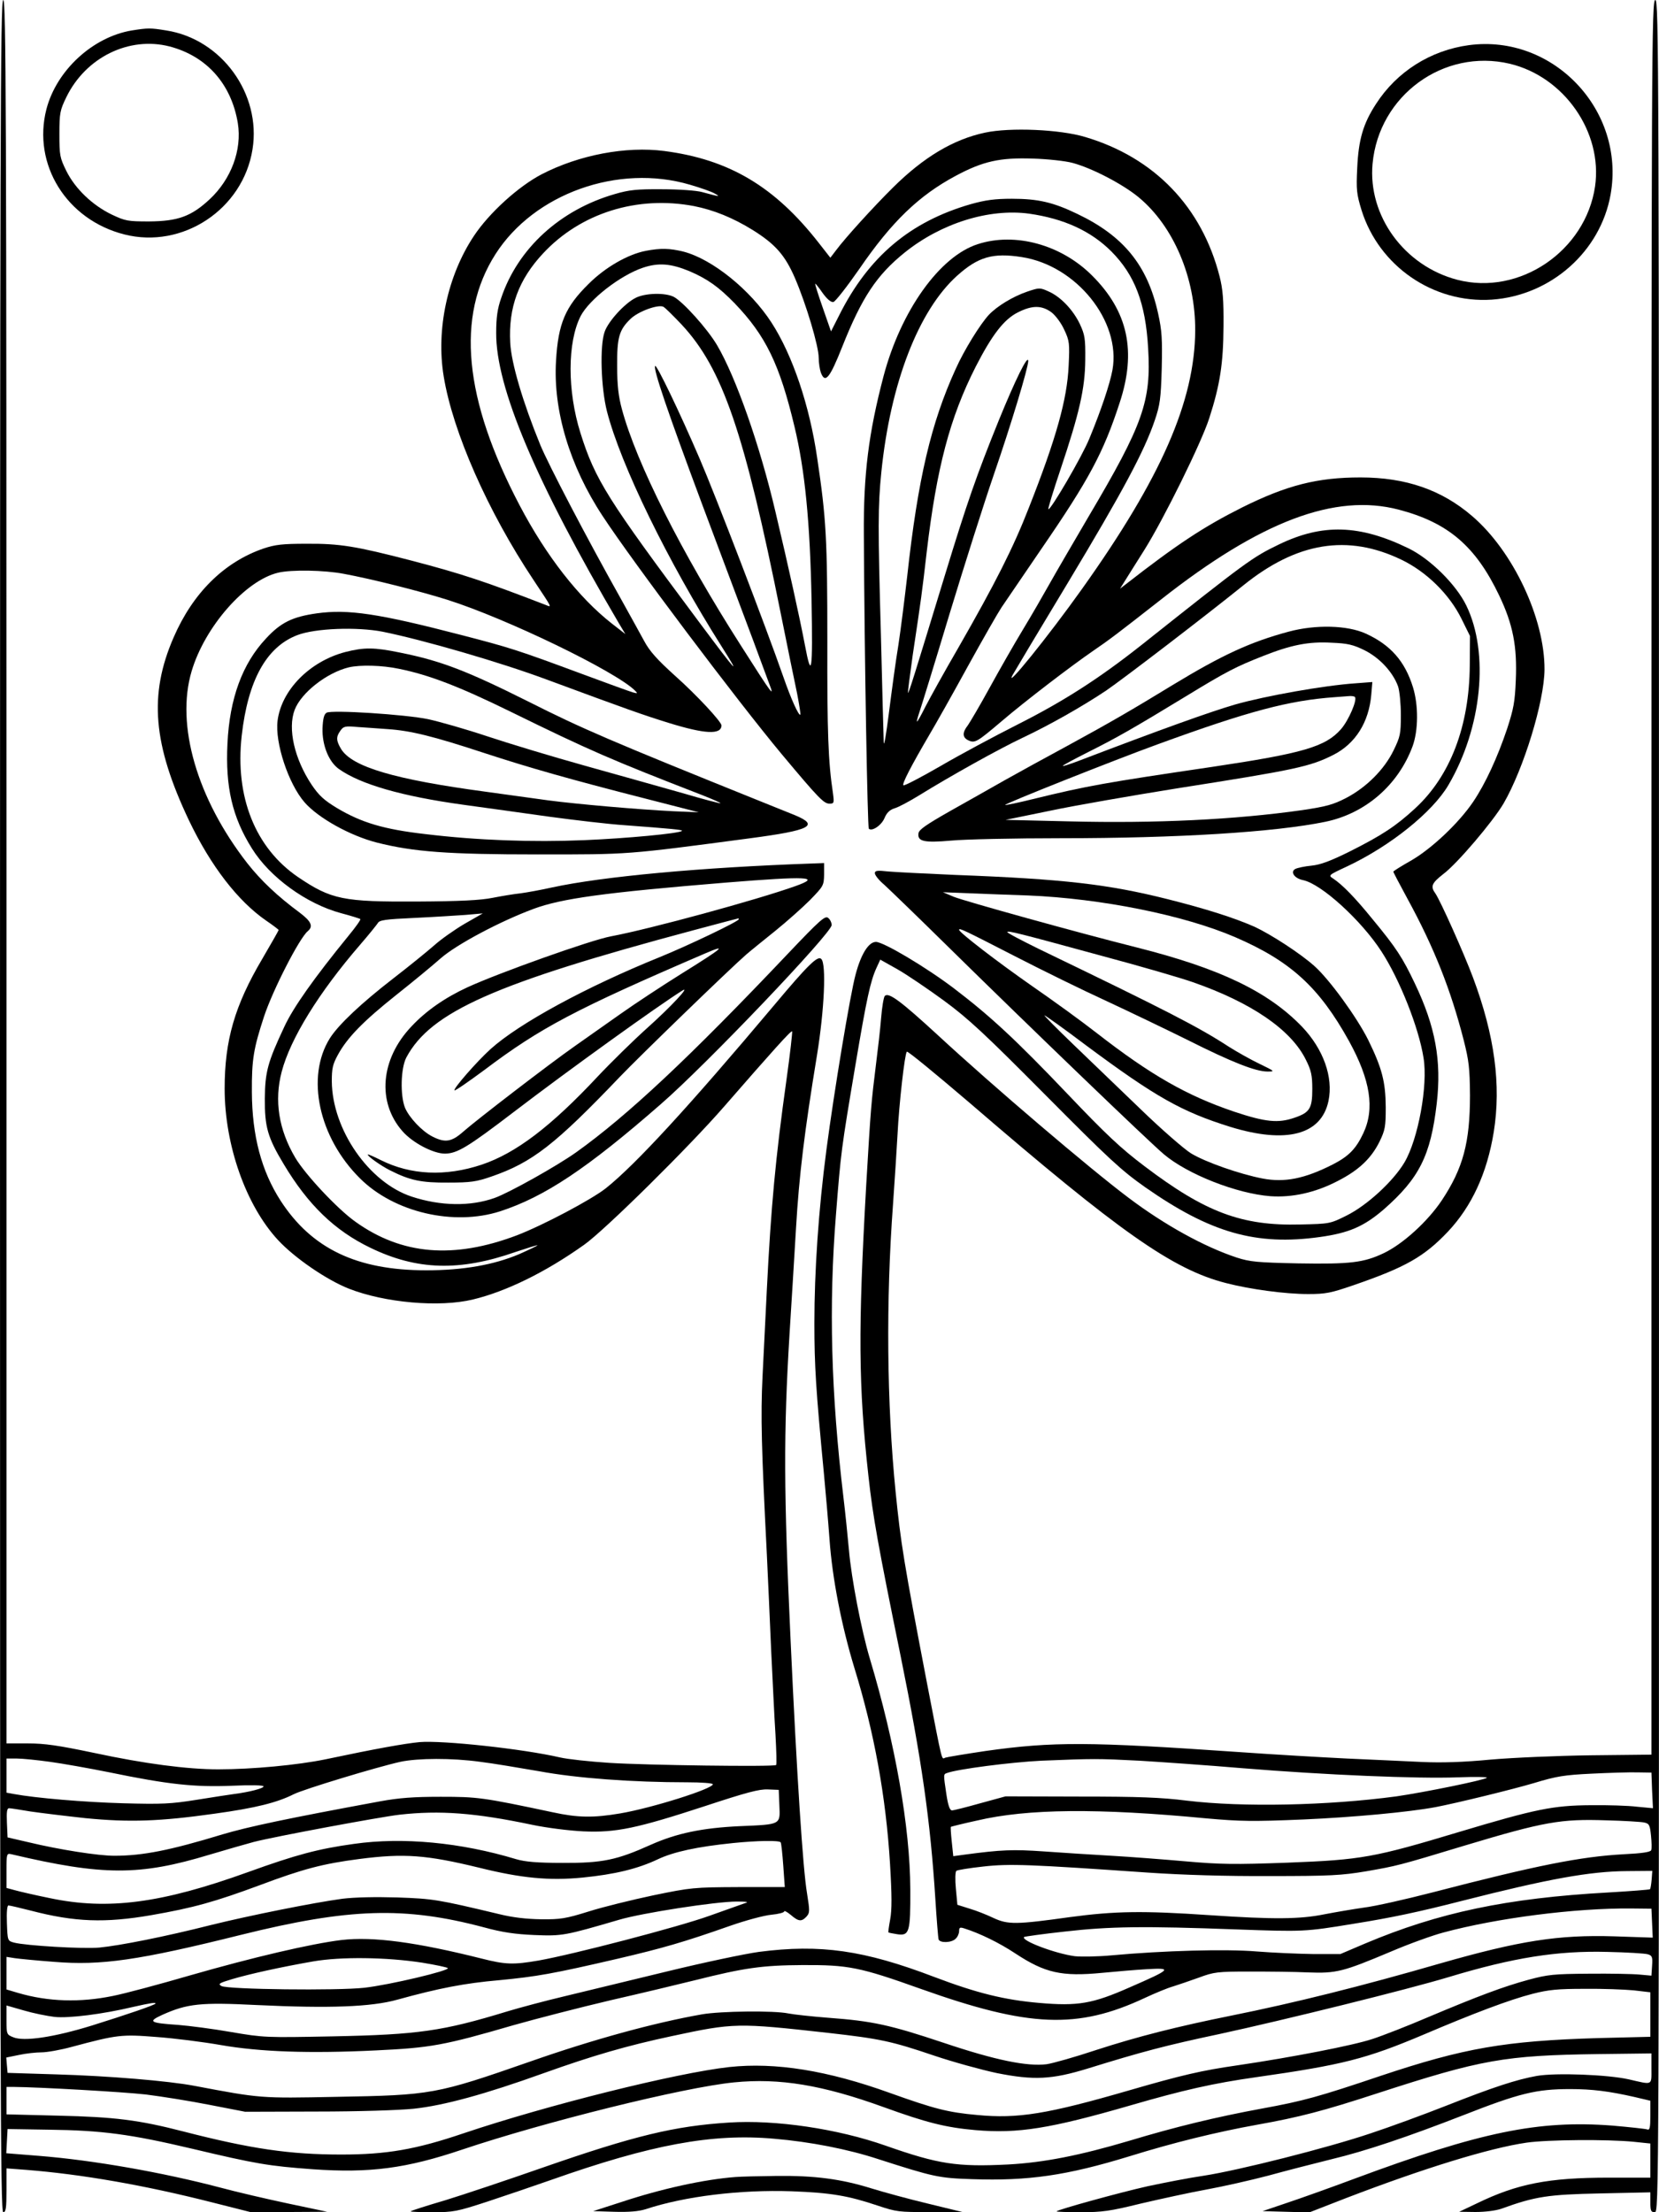 <?xml version="1.0" standalone="no"?>
<!DOCTYPE svg PUBLIC "-//W3C//DTD SVG 20010904//EN"
 "http://www.w3.org/TR/2001/REC-SVG-20010904/DTD/svg10.dtd">
<svg version="1.0" xmlns="http://www.w3.org/2000/svg"
 width="768pt" height="1024pt" viewBox="0 0 768 1024"
 preserveAspectRatio="xMidYMid meet">

<g transform="translate(0,1024) scale(0.1,-0.1)"
fill="#000000" stroke="none">
<path d="M0 5120 c0 -4544 2 -5120 15 -5120 12 0 15 18 15 101 l0 102 92 -7
c253 -20 544 -70 862 -151 l178 -45 177 1 176 1 -180 38 c-99 21 -241 54 -315
74 -266 70 -588 127 -841 147 l-150 12 3 56 3 56 190 -3 c248 -3 380 -21 664
-88 299 -71 355 -80 557 -95 267 -19 436 4 694 91 381 128 1025 288 1258 311
210 21 410 -12 694 -115 196 -71 286 -94 424 -106 196 -17 346 7 719 115 241
70 382 102 580 130 401 57 510 85 775 197 230 98 399 162 505 189 74 19 117
23 240 23 83 1 185 -3 228 -7 l77 -9 0 -103 0 -103 -242 -6 c-432 -13 -621
-46 -1007 -175 -285 -96 -356 -116 -548 -151 -212 -39 -402 -85 -614 -149
-229 -68 -396 -101 -561 -110 -238 -12 -323 1 -568 87 -221 78 -510 121 -725
107 -252 -16 -436 -60 -864 -209 -163 -57 -366 -125 -451 -151 -85 -25 -157
-48 -159 -51 -2 -2 43 -4 100 -4 99 0 114 3 255 49 82 27 214 72 294 100 464
164 747 217 1035 191 165 -14 340 -48 480 -94 258 -83 281 -88 435 -93 260 -9
439 17 729 106 203 63 402 112 591 146 196 35 307 64 555 145 483 157 589 176
1025 182 l245 3 0 -70 c0 -80 8 -76 -105 -50 -98 22 -337 31 -425 16 -95 -17
-202 -52 -420 -138 -104 -41 -262 -99 -350 -128 -202 -68 -610 -171 -772 -196
-69 -10 -186 -33 -261 -49 -129 -29 -412 -107 -421 -116 -2 -2 48 -4 111 -4
101 0 137 5 279 40 90 21 227 51 304 65 77 14 205 43 285 64 80 22 212 56 293
76 159 38 354 104 611 204 260 102 338 121 495 121 102 0 180 -10 299 -37 l72
-17 0 -69 c0 -56 -3 -68 -14 -64 -8 3 -82 11 -163 18 -341 26 -609 -29 -1193
-246 -107 -40 -247 -90 -310 -111 l-115 -39 108 -3 108 -3 172 67 c360 138
662 231 834 256 98 14 376 16 496 4 l77 -8 0 -79 0 -79 -192 0 c-280 0 -424
-28 -613 -120 l-80 -38 75 -1 c45 0 93 6 120 15 157 57 216 66 458 71 l232 5
0 -46 c0 -39 3 -46 20 -46 20 0 20 7 20 5120 0 4870 -1 5120 -17 5120 -17 0
-18 -200 -18 -4061 l0 -4061 -280 -3 c-154 -2 -363 -11 -465 -20 -126 -12
-226 -15 -315 -11 -71 3 -229 11 -350 16 -121 6 -346 19 -500 30 -693 48 -860
49 -1172 5 -94 -14 -178 -28 -187 -31 -18 -7 -11 -35 -82 331 -111 579 -124
661 -148 900 -41 411 -45 883 -12 1330 8 110 17 256 21 325 7 140 33 371 43
382 4 4 135 -104 292 -238 694 -598 939 -770 1185 -833 112 -29 274 -51 381
-51 82 0 105 5 210 41 241 83 327 132 437 248 110 117 181 270 212 461 35 218
4 448 -96 715 -41 110 -151 356 -174 389 -24 33 -17 48 35 89 65 48 231 244
280 327 94 162 189 473 190 621 1 237 -146 549 -336 711 -141 121 -307 178
-516 178 -199 0 -341 -36 -548 -139 -177 -89 -299 -169 -539 -356 l-26 -20 25
40 c14 22 53 85 88 140 89 142 263 494 300 609 50 155 65 253 66 426 1 122 -3
171 -18 230 -82 322 -302 551 -623 646 -116 35 -347 45 -463 20 -146 -31 -284
-113 -427 -255 -87 -86 -221 -233 -263 -290 l-26 -34 -54 69 c-204 261 -415
386 -715 425 -177 23 -394 -18 -568 -108 -107 -56 -242 -178 -313 -285 -122
-183 -176 -433 -140 -650 42 -257 204 -625 416 -943 91 -137 86 -127 53 -114
-277 107 -385 143 -618 204 -258 67 -332 79 -485 78 -113 0 -146 -4 -200 -22
-183 -63 -327 -206 -416 -411 -116 -266 -96 -496 71 -848 101 -211 227 -374
358 -464 31 -21 57 -41 57 -43 0 -2 -34 -62 -75 -132 -129 -218 -175 -379
-175 -602 0 -261 98 -540 247 -701 76 -82 224 -184 328 -225 165 -65 419 -88
575 -50 153 37 334 125 514 253 94 66 487 454 650 642 223 256 308 351 313
346 2 -2 -9 -102 -26 -223 -51 -363 -72 -592 -91 -972 -6 -118 -15 -299 -20
-403 -9 -182 -5 -331 20 -823 5 -104 14 -305 20 -445 7 -140 15 -316 20 -390
4 -74 6 -137 3 -140 -9 -9 -603 -1 -773 10 -91 6 -193 17 -227 25 -173 40
-544 80 -651 71 -71 -7 -200 -30 -437 -80 -127 -26 -336 -46 -495 -46 -143 0
-341 26 -574 76 -167 35 -229 44 -308 44 l-98 0 0 4035 c0 3580 -2 4035 -15
4035 -13 0 -15 -576 -15 -5120z m4965 4366 c90 -24 232 -98 306 -159 162 -134
263 -373 262 -617 -2 -326 -157 -681 -524 -1196 -155 -218 -363 -475 -321
-398 6 11 121 204 257 429 250 416 352 605 401 750 24 71 28 99 32 240 3 136
1 174 -17 255 -49 222 -160 358 -374 460 -112 54 -182 70 -303 70 -79 0 -122
-6 -190 -25 -281 -81 -473 -243 -609 -514 l-38 -75 -38 109 c-21 60 -37 110
-35 112 1 1 17 -18 34 -43 21 -29 39 -44 50 -42 9 2 63 71 120 153 150 219
276 340 446 431 127 68 205 85 356 80 69 -2 152 -11 185 -20z m-1771 -101 c48
-14 100 -32 115 -41 28 -16 22 -15 -59 7 -25 7 -106 13 -185 13 -117 1 -153
-3 -218 -22 -254 -73 -450 -252 -527 -482 -17 -48 -23 -90 -23 -160 -2 -252
183 -689 568 -1345 l30 -50 -63 49 c-153 120 -303 312 -426 546 -259 492 -296
876 -112 1164 179 280 568 419 900 321z m19 -99 c91 -18 180 -54 272 -111 104
-65 149 -116 195 -222 52 -121 110 -315 110 -369 0 -23 5 -55 10 -69 20 -52
41 -26 99 120 91 229 160 332 289 436 169 136 391 205 576 180 161 -23 286
-80 381 -175 108 -109 158 -238 170 -447 15 -246 -23 -353 -275 -779 -69 -118
-151 -258 -180 -310 -29 -52 -85 -149 -125 -215 -40 -66 -109 -187 -154 -269
-45 -82 -91 -160 -101 -174 -26 -33 -25 -56 3 -69 30 -14 40 -8 152 87 111 95
326 259 425 327 79 54 109 77 316 239 460 362 805 492 1099 415 229 -60 356
-169 465 -397 64 -134 84 -236 77 -394 -4 -98 -10 -131 -40 -223 -45 -134
-101 -255 -157 -338 -66 -98 -192 -217 -287 -272 -46 -26 -83 -49 -83 -52 0
-2 29 -58 65 -124 124 -227 201 -422 261 -656 24 -95 28 -129 29 -255 0 -219
-32 -338 -131 -487 -65 -97 -180 -202 -269 -244 -93 -44 -155 -51 -395 -47
-189 4 -223 7 -285 27 -151 50 -334 151 -501 277 -181 136 -628 517 -883 753
-172 158 -227 199 -245 181 -5 -5 -13 -51 -17 -102 -4 -51 -15 -145 -23 -208
-23 -185 -25 -208 -46 -565 -38 -670 -36 -929 10 -1345 21 -192 45 -324 150
-839 97 -478 137 -759 160 -1121 6 -96 13 -181 15 -187 6 -18 61 -16 79 3 9 8
16 24 16 35 0 17 4 19 23 13 73 -23 163 -67 237 -116 138 -91 215 -108 402
-90 62 6 156 14 208 17 119 7 113 0 -80 -84 -172 -76 -240 -88 -421 -72 -160
14 -286 45 -484 120 -325 124 -527 153 -812 116 -65 -9 -255 -49 -423 -90
-168 -41 -381 -92 -475 -115 -93 -22 -212 -54 -265 -70 -301 -92 -413 -108
-810 -116 -309 -6 -318 -6 -470 20 -85 15 -195 29 -245 33 -132 9 -142 15 -75
46 118 53 179 59 439 46 335 -16 530 -9 651 25 192 53 310 76 471 90 175 17
245 29 551 100 205 48 303 76 516 151 74 26 160 49 193 52 32 3 59 10 59 15 0
6 14 -2 31 -16 36 -31 50 -32 73 -7 15 17 15 25 2 107 -19 112 -47 541 -76
1169 -32 691 -33 959 -5 1420 9 138 22 358 30 490 14 241 39 447 97 800 34
209 44 423 20 446 -16 17 -60 -25 -220 -216 -391 -465 -639 -735 -777 -845
-67 -53 -292 -172 -412 -218 -293 -111 -533 -91 -748 63 -83 59 -231 217 -278
296 -77 130 -98 265 -63 398 40 153 172 367 364 589 39 45 75 90 81 99 7 14
35 18 167 24 88 4 195 11 239 14 l80 7 -84 -48 c-46 -27 -110 -72 -141 -100
-32 -28 -118 -98 -192 -155 -147 -114 -251 -212 -291 -275 -112 -179 -52 -459
140 -649 158 -157 433 -221 648 -152 206 67 403 198 744 496 212 184 791 792
791 829 0 11 -7 26 -16 33 -14 12 -37 -8 -187 -166 -455 -480 -742 -749 -980
-919 -90 -64 -310 -187 -377 -211 -112 -40 -250 -38 -384 6 -198 65 -368 310
-370 534 0 59 4 78 28 122 44 81 119 157 271 278 77 61 169 137 205 169 73 64
274 171 430 229 130 48 323 75 895 122 373 30 439 27 319 -16 -178 -64 -678
-200 -855 -233 -93 -17 -519 -169 -665 -236 -104 -48 -192 -109 -260 -182
-143 -151 -159 -350 -41 -484 47 -54 143 -104 197 -104 57 1 104 29 320 194
255 195 667 491 779 561 39 24 -52 -74 -159 -170 -66 -59 -171 -162 -233 -228
-217 -232 -379 -355 -537 -408 -168 -56 -329 -48 -467 21 -32 16 -59 28 -60
26 -6 -5 60 -52 102 -73 93 -47 145 -58 270 -57 104 0 131 4 200 28 189 65
295 148 595 462 95 99 509 500 585 566 22 19 83 68 135 110 52 42 124 106 160
142 62 64 64 67 65 118 l0 53 -55 -2 c-514 -18 -970 -60 -1205 -111 -49 -11
-115 -23 -145 -27 -30 -3 -89 -13 -130 -21 -54 -11 -151 -16 -345 -17 -347 -2
-401 9 -555 113 -198 135 -293 371 -261 655 29 256 114 410 257 465 83 32 276
39 395 16 188 -38 544 -141 764 -223 370 -137 444 -163 560 -199 168 -52 244
-56 245 -12 0 17 -115 141 -215 230 -83 75 -118 114 -143 161 -19 34 -66 121
-106 192 -159 283 -338 626 -375 716 -81 198 -134 378 -139 472 -9 164 39 293
152 414 174 187 436 269 699 219z m-1622 -1702 c130 -24 352 -80 479 -120 275
-87 781 -332 870 -421 13 -13 12 -14 -10 -8 -14 4 -122 43 -240 87 -294 109
-328 120 -556 179 -381 99 -522 120 -667 100 -113 -16 -167 -42 -236 -117
-109 -116 -168 -277 -178 -485 -10 -201 22 -341 113 -486 83 -134 253 -257
413 -300 46 -12 86 -25 89 -27 3 -3 -22 -38 -55 -78 -159 -195 -256 -332 -297
-421 -77 -164 -89 -209 -90 -332 -1 -131 13 -180 87 -303 113 -189 236 -308
402 -388 215 -104 413 -110 672 -19 54 18 99 32 101 31 1 -2 -37 -20 -84 -41
-118 -50 -260 -75 -431 -75 -321 0 -530 100 -674 322 -89 138 -132 301 -133
503 -1 151 8 202 56 349 41 124 164 364 203 396 26 22 16 45 -37 85 -104 77
-180 149 -243 229 -233 299 -332 640 -258 889 61 206 249 420 400 456 62 15
215 12 304 -5z m1829 -1599 c0 -10 -237 -123 -365 -175 -341 -138 -652 -307
-784 -426 -64 -58 -174 -184 -167 -191 3 -3 65 40 138 94 260 196 421 281
1023 540 105 45 83 26 -110 -94 -88 -55 -216 -139 -285 -188 -69 -49 -163
-115 -210 -148 -117 -82 -454 -341 -514 -394 -55 -49 -85 -54 -144 -24 -49 25
-107 87 -127 133 -23 58 -20 183 6 233 113 212 412 344 1329 589 113 30 206
55 208 55 1 1 2 -1 2 -4z m-3190 -3900 c58 -8 183 -30 277 -49 271 -56 394
-69 566 -62 88 4 147 3 147 -3 0 -9 -65 -26 -135 -35 -22 -3 -101 -15 -175
-27 -119 -19 -160 -21 -340 -16 -179 5 -405 24 -507 43 l-33 6 0 79 0 79 48 0
c26 0 94 -7 152 -15z m1992 0 c58 -7 182 -28 275 -44 173 -32 430 -51 686 -51
64 0 117 -4 117 -9 0 -21 -282 -110 -429 -135 -124 -21 -196 -20 -311 5 -325
69 -349 72 -520 72 -126 0 -192 -5 -280 -21 -434 -80 -612 -118 -730 -153
-243 -74 -369 -99 -501 -99 -74 0 -254 28 -399 63 l-95 22 -3 68 c-2 50 0 67
10 67 7 0 52 -7 99 -15 48 -7 163 -21 255 -31 204 -20 344 -15 599 21 188 26
288 51 365 90 46 23 382 125 494 150 81 17 237 18 368 0z m3053 5 c99 -6 315
-21 480 -35 380 -31 808 -49 993 -42 79 3 140 2 135 -2 -12 -11 -293 -68 -418
-86 -319 -43 -713 -51 -970 -20 -118 15 -224 19 -495 19 l-345 1 -117 -32
c-64 -18 -123 -33 -131 -33 -10 0 -18 22 -26 75 -14 94 -14 92 3 98 47 18 296
50 436 57 246 10 260 10 455 0z m2373 -138 l4 -82 -74 7 c-40 5 -136 8 -213 7
-176 -1 -257 -18 -611 -124 -392 -118 -451 -129 -794 -142 -246 -9 -310 -8
-470 6 -102 9 -257 21 -345 26 -88 5 -228 14 -312 20 -144 10 -197 8 -369 -15
l-51 -7 -7 67 c-4 37 -6 68 -4 69 2 1 56 15 121 29 234 55 560 58 1062 10 158
-14 213 -15 450 -5 228 10 487 34 610 57 99 19 357 82 458 112 102 31 139 37
265 43 81 4 176 7 212 6 l65 -1 3 -83z m-4040 -70 c4 -89 8 -87 -183 -95 -174
-8 -293 -33 -412 -86 -158 -71 -224 -85 -408 -84 -119 0 -174 5 -215 17 -258
78 -526 103 -751 71 -167 -23 -270 -51 -489 -130 -401 -145 -650 -178 -920
-121 -69 14 -142 31 -163 37 l-37 10 0 81 c0 78 1 80 23 75 424 -100 594 -100
917 -2 80 24 172 50 205 59 97 25 581 115 674 126 187 21 350 9 616 -47 67
-14 171 -27 235 -30 151 -7 249 14 564 117 191 63 251 79 291 77 l50 -2 3 -73z
m4003 -78 c24 -5 27 -12 32 -61 3 -30 4 -60 1 -67 -3 -9 -43 -15 -127 -19
-200 -11 -402 -51 -887 -177 -124 -32 -266 -64 -316 -70 -49 -7 -131 -21 -183
-31 -113 -23 -236 -24 -531 -4 -309 21 -439 19 -647 -9 -250 -35 -287 -35
-354 -4 -29 14 -79 34 -110 43 l-57 18 -7 75 c-4 41 -3 77 2 82 4 4 60 13 124
20 123 14 216 10 764 -28 161 -11 362 -17 565 -16 278 0 330 3 444 22 143 25
149 26 456 119 369 111 446 124 655 117 83 -2 162 -7 176 -10z m-3997 -92 c3
-5 8 -53 12 -108 l7 -99 -214 0 c-207 -1 -219 -2 -394 -38 -99 -21 -234 -54
-300 -75 -106 -33 -131 -37 -220 -36 -67 1 -131 8 -195 24 -285 68 -304 71
-470 77 -104 3 -198 1 -255 -6 -133 -18 -428 -77 -610 -122 -209 -53 -421 -95
-515 -104 -77 -7 -342 9 -395 23 -30 8 -30 9 -33 90 -2 51 1 82 7 82 6 0 53
-11 104 -24 203 -53 343 -58 557 -21 196 34 295 62 503 139 200 75 291 99 460
121 208 27 311 19 554 -40 197 -49 325 -61 480 -46 149 15 254 40 349 85 72
34 181 58 349 75 109 11 213 13 219 3z m4032 -172 c-2 -22 -5 -43 -8 -45 -2
-2 -89 -9 -194 -15 -468 -26 -785 -93 -1124 -236 l-115 -49 -125 0 c-69 1
-187 6 -262 12 -143 12 -432 4 -672 -18 -65 -6 -142 -7 -170 -4 -91 12 -252
73 -235 89 2 2 86 14 187 25 210 24 364 26 797 10 307 -11 316 -11 540 26 176
28 303 55 502 106 401 102 593 137 765 138 l117 1 -3 -40z m-4196 -109 c-14
-5 -88 -31 -166 -59 -141 -51 -632 -179 -791 -207 -116 -20 -153 -19 -263 9
-303 76 -503 103 -649 86 -140 -17 -410 -80 -702 -164 -141 -41 -301 -84 -357
-95 -151 -31 -298 -27 -438 14 l-54 16 0 75 0 76 38 -6 c20 -3 102 -11 182
-17 219 -18 392 7 866 125 500 124 757 132 1123 35 88 -24 145 -32 236 -36
128 -5 139 -3 392 71 105 31 446 84 543 84 46 0 58 -2 40 -7z m4198 -93 l3
-67 -178 6 c-259 8 -438 -20 -808 -126 -363 -105 -672 -182 -965 -241 -253
-51 -434 -97 -625 -159 -99 -33 -202 -62 -230 -66 -90 -11 -235 18 -476 99
-251 84 -332 101 -534 116 -77 6 -160 15 -185 20 -66 14 -314 11 -400 -4 -222
-39 -506 -117 -794 -218 -439 -153 -457 -156 -901 -164 -352 -7 -348 -7 -655
51 -121 23 -398 46 -640 53 l-225 7 -3 35 -3 36 59 12 c32 7 79 12 104 12 25
0 88 11 139 25 213 57 231 59 395 46 82 -6 215 -23 295 -37 182 -32 412 -40
719 -25 254 12 315 23 638 117 106 30 308 82 448 115 140 32 316 74 392 93
227 57 310 69 497 70 212 1 264 -9 547 -110 502 -179 726 -188 1038 -42 47 22
105 46 130 53 25 8 79 26 120 41 70 26 86 28 235 28 88 0 210 -1 270 -4 132
-5 162 3 383 96 84 36 195 76 245 89 249 67 608 113 867 111 l95 -1 3 -67z
m-20 -144 c20 -6 23 -12 20 -53 l-3 -46 -55 5 c-30 3 -136 5 -235 4 -162 -1
-190 -4 -279 -28 -114 -31 -230 -74 -467 -174 -91 -39 -206 -84 -255 -100 -90
-30 -374 -85 -625 -122 -167 -24 -257 -45 -502 -116 -379 -110 -516 -132 -703
-114 -136 12 -200 29 -404 102 -288 104 -530 143 -744 120 -244 -27 -842 -176
-1231 -307 -221 -75 -356 -98 -565 -98 -239 0 -417 26 -732 107 -206 53 -316
67 -580 73 l-238 6 0 63 0 64 33 0 c118 -1 504 -23 612 -35 72 -9 204 -30 295
-48 l165 -32 330 1 c194 0 380 6 450 13 140 15 330 67 600 164 229 82 388 128
594 172 289 62 304 62 726 15 239 -27 291 -38 489 -105 89 -30 220 -66 291
-81 171 -34 254 -30 420 21 252 78 361 107 611 160 300 65 870 206 1059 263
301 91 505 123 735 117 91 -2 175 -7 188 -11z m-5673 -39 c61 -10 114 -21 118
-25 12 -11 -270 -78 -386 -91 -124 -14 -633 -8 -662 8 -17 10 -10 14 50 32 81
24 226 56 375 82 127 22 337 20 505 -6z m-1235 -189 c0 -6 -135 -52 -295 -102
-175 -54 -315 -75 -364 -54 -30 12 -31 14 -31 80 l0 67 80 -23 c44 -13 109
-26 143 -30 66 -7 223 13 362 46 84 19 105 22 105 16z"/>
<path d="M4527 9110 c-177 -56 -357 -309 -437 -612 -69 -263 -93 -453 -91
-733 3 -584 17 -1354 23 -1361 15 -14 59 16 73 50 10 24 24 38 48 45 19 6 67
32 108 57 152 94 375 218 483 269 125 59 275 144 386 218 78 53 463 348 634
486 249 202 485 240 734 120 116 -56 222 -160 278 -274 l39 -79 -1 -136 c-2
-281 -90 -512 -253 -662 -89 -82 -153 -124 -300 -198 -92 -46 -139 -63 -180
-67 -31 -3 -64 -10 -74 -15 -26 -13 -5 -44 35 -52 84 -17 269 -185 363 -330
85 -131 173 -353 195 -493 21 -127 -25 -376 -88 -483 -52 -88 -174 -200 -269
-247 -76 -38 -79 -38 -214 -41 -270 -7 -439 56 -721 270 -110 83 -178 147
-356 334 -241 253 -358 361 -526 489 -129 98 -326 215 -361 215 -34 0 -69 -56
-94 -150 -25 -91 -100 -544 -135 -810 -37 -281 -56 -564 -56 -805 0 -197 7
-308 44 -695 8 -85 20 -222 26 -305 13 -183 56 -401 115 -595 92 -298 146
-596 165 -905 9 -149 9 -215 1 -259 -6 -33 -10 -60 -8 -61 1 -1 19 -5 39 -8
58 -9 63 8 62 208 -1 286 -69 673 -188 1070 -38 127 -85 370 -96 500 -6 66
-17 174 -25 240 -58 486 -69 891 -35 1314 23 291 24 299 90 691 52 308 69 388
98 451 l17 37 80 -45 c44 -25 141 -91 215 -145 114 -84 188 -153 470 -437 295
-297 350 -348 462 -427 302 -211 513 -271 808 -230 136 19 204 49 296 128 164
144 217 249 245 490 23 198 -6 356 -101 555 -57 120 -86 165 -196 298 -82 101
-139 159 -182 188 -24 15 -23 16 63 56 200 94 396 251 470 377 155 264 190
611 83 831 -47 97 -167 216 -268 265 -226 110 -398 115 -599 18 -124 -60 -146
-76 -636 -465 -196 -155 -359 -260 -575 -369 -107 -54 -269 -141 -358 -193
-90 -52 -167 -92 -170 -88 -7 7 35 88 121 235 28 47 108 189 177 315 70 127
140 249 156 273 16 24 99 145 184 270 222 323 288 447 363 677 79 239 39 424
-128 590 -142 142 -355 201 -528 145z m203 -60 c253 -39 460 -297 420 -522
-12 -65 -52 -185 -107 -318 -33 -82 -181 -335 -190 -327 -2 3 23 85 56 183 88
262 114 376 115 509 1 99 -2 115 -25 165 -32 67 -90 127 -145 151 -40 18 -43
18 -99 -1 -67 -23 -139 -67 -177 -107 -40 -43 -114 -162 -153 -249 -115 -251
-176 -512 -225 -959 -12 -104 -30 -248 -41 -320 -12 -71 -31 -213 -44 -315
-13 -102 -23 -162 -24 -135 -1 28 -7 250 -13 495 -14 498 -14 597 2 755 42
412 172 748 351 909 97 87 165 107 299 86z m138 -256 c20 -16 45 -50 59 -81
24 -51 25 -63 20 -167 -7 -154 -57 -334 -184 -656 -72 -185 -155 -349 -327
-649 -65 -112 -133 -235 -152 -272 -19 -38 -36 -69 -39 -69 -2 0 3 19 11 43 8
23 71 227 139 453 69 227 161 517 205 645 80 232 160 497 160 528 -1 33 -61
-90 -136 -274 -104 -257 -147 -381 -249 -715 -146 -478 -168 -550 -172 -547
-1 2 9 80 22 173 40 266 43 288 65 479 46 389 107 622 227 858 76 148 131 219
195 251 67 34 111 33 156 0z"/>
<path d="M2990 9079 c-83 -16 -188 -76 -265 -153 -108 -106 -141 -183 -151
-356 -14 -229 63 -487 216 -719 141 -215 623 -855 828 -1101 173 -207 196
-230 222 -230 21 0 22 3 16 48 -22 146 -27 282 -26 702 0 475 -5 569 -47 850
-35 242 -114 476 -211 626 -98 152 -274 294 -407 329 -65 16 -106 17 -175 4z
m201 -94 c84 -36 136 -73 210 -149 144 -150 208 -282 277 -571 48 -200 72
-440 79 -805 6 -332 0 -370 -31 -205 -24 126 -76 362 -136 615 -72 308 -184
626 -271 773 -45 76 -157 200 -200 223 -40 20 -132 18 -177 -5 -51 -26 -126
-108 -143 -157 -23 -64 -17 -260 11 -369 64 -248 281 -693 531 -1088 91 -144
74 -126 -108 118 -420 563 -478 654 -546 871 -61 194 -61 419 1 541 40 77 184
189 289 224 72 24 129 19 214 -16z m-35 -248 c189 -203 290 -498 459 -1340 30
-150 64 -315 75 -367 10 -52 17 -96 15 -98 -7 -7 -43 72 -78 173 -83 238 -316
845 -389 1014 -92 214 -198 434 -205 427 -11 -11 59 -216 221 -650 95 -253
199 -531 231 -616 31 -85 66 -177 76 -205 26 -67 15 -53 -130 175 -277 433
-485 847 -552 1096 -16 59 -22 110 -22 199 -1 133 9 168 62 219 36 35 128 68
152 56 9 -5 47 -43 85 -83z"/>
<path d="M5965 7316 c-175 -47 -306 -107 -535 -246 -190 -116 -290 -174 -490
-283 -96 -52 -226 -123 -288 -158 -62 -35 -176 -100 -255 -144 -107 -61 -143
-85 -145 -102 -6 -38 26 -45 151 -34 62 6 291 11 510 11 539 0 989 28 1222 76
185 38 337 169 404 349 27 73 28 190 2 274 -37 120 -104 196 -218 248 -85 39
-232 43 -358 9z m352 -86 c70 -35 131 -101 155 -167 7 -21 13 -80 13 -133 0
-88 -3 -100 -34 -164 -43 -88 -125 -170 -218 -219 -62 -32 -92 -40 -205 -57
-310 -44 -679 -62 -1078 -52 l-295 7 205 42 c113 24 378 70 590 104 548 86
614 100 723 155 102 52 164 151 175 278 l5 59 -79 -6 c-145 -10 -415 -58 -556
-98 -116 -34 -335 -112 -730 -263 -38 -14 -68 -24 -68 -21 0 3 53 31 118 64
130 65 209 110 452 258 190 116 232 137 356 186 131 52 212 68 318 62 75 -3
100 -9 153 -35z m-45 -216 c13 -12 -29 -109 -64 -149 -72 -82 -176 -112 -598
-175 -495 -73 -575 -87 -829 -149 -69 -17 -126 -29 -128 -27 -5 5 514 211 707
281 422 154 608 203 820 218 25 2 54 4 66 5 11 1 23 -1 26 -4z"/>
<path d="M1599 7222 c-165 -43 -296 -176 -314 -318 -13 -101 50 -292 125 -378
64 -73 210 -154 334 -186 170 -43 328 -55 746 -55 427 0 404 -2 984 75 279 37
321 59 205 107 -30 12 -94 38 -144 58 -715 288 -840 342 -1090 468 -284 142
-403 188 -592 226 -121 25 -167 25 -254 3z m249 -78 c138 -28 276 -81 513
-197 369 -181 468 -224 891 -388 48 -19 85 -35 83 -37 -1 -2 -81 19 -176 47
-96 27 -298 84 -449 126 -151 42 -356 104 -455 137 -99 33 -222 68 -273 79
-106 22 -446 44 -470 30 -12 -7 -17 -27 -19 -73 -2 -76 28 -153 75 -187 101
-72 294 -127 576 -166 100 -14 278 -38 396 -55 118 -16 278 -35 355 -40 212
-16 267 -21 262 -26 -11 -12 -259 -35 -452 -43 -241 -10 -495 -1 -735 28 -193
22 -296 53 -409 120 -61 37 -84 58 -118 108 -80 120 -112 260 -79 347 30 79
148 172 251 197 52 12 153 10 233 -7z m-53 -279 c106 -7 211 -33 445 -110 208
-68 396 -122 765 -216 l230 -59 -120 5 c-161 8 -446 33 -575 50 -58 8 -188 26
-290 40 -424 57 -620 115 -671 198 -23 39 -24 56 -3 85 14 20 22 22 77 17 34
-2 98 -7 142 -10z"/>
<path d="M4050 6198 c0 -9 19 -33 43 -53 23 -21 162 -155 308 -299 366 -360
918 -891 987 -949 110 -93 337 -182 493 -194 100 -7 207 16 311 70 98 50 155
104 194 182 26 54 29 69 29 160 -1 118 -17 180 -81 311 -53 106 -180 281 -250
343 -65 58 -199 145 -276 181 -93 41 -224 83 -403 128 -275 69 -480 93 -980
112 -137 6 -278 13 -312 16 -53 6 -63 4 -63 -8z m710 -103 c338 -14 721 -91
958 -193 257 -111 389 -232 527 -481 99 -180 120 -313 66 -427 -34 -72 -67
-106 -141 -144 -130 -66 -223 -85 -326 -65 -104 20 -262 75 -330 116 -31 19
-136 110 -233 204 -97 93 -238 229 -314 302 -76 73 -135 133 -132 133 4 0 91
-62 193 -139 323 -240 443 -307 667 -377 260 -80 422 -37 455 120 23 110 -24
240 -122 343 -157 163 -380 270 -764 367 -275 69 -800 215 -849 235 l-50 21
125 -5 c69 -3 190 -7 270 -10z m-66 -279 c132 -68 326 -163 429 -210 103 -48
272 -129 375 -180 207 -104 315 -146 370 -146 35 0 34 1 -36 35 -40 19 -104
55 -142 79 -145 94 -283 165 -884 455 -81 40 -146 74 -143 77 6 6 44 -3 443
-112 172 -46 358 -100 415 -120 273 -95 457 -221 525 -361 24 -48 29 -71 29
-134 0 -90 -12 -109 -83 -133 -75 -26 -134 -20 -278 28 -219 74 -386 169 -638
365 -65 51 -200 149 -300 218 -159 111 -336 247 -336 259 0 10 24 -2 254 -120z"/>
<path d="M610 10099 c-180 -30 -348 -184 -395 -364 -66 -256 93 -512 360 -580
270 -69 550 116 594 394 41 256 -143 510 -399 550 -74 12 -84 12 -160 0z m175
-74 c172 -45 286 -174 316 -355 20 -124 -31 -260 -131 -353 -85 -79 -147 -101
-280 -102 -98 0 -110 2 -173 32 -89 43 -169 119 -210 202 -30 61 -32 72 -32
171 0 97 3 110 32 170 90 185 291 283 478 235z"/>
<path d="M6800 10031 c-178 -24 -334 -123 -430 -272 -60 -92 -81 -166 -87
-296 -5 -101 -3 -121 20 -196 81 -259 332 -432 603 -414 273 19 503 222 550
487 69 390 -266 743 -656 691z m189 -86 c252 -60 431 -317 395 -568 -44 -299
-350 -507 -638 -432 -245 64 -414 296 -392 537 29 316 329 535 635 463z"/>
<path d="M3405 163 c-145 -11 -342 -54 -529 -116 l-130 -42 98 -3 c68 -2 113
2 145 12 181 60 438 91 675 83 183 -7 261 -20 401 -67 84 -28 97 -30 239 -29
l151 0 -160 39 c-88 21 -205 53 -260 70 -141 44 -264 60 -440 58 -82 -1 -168
-3 -190 -5z"/>
</g>
</svg>
